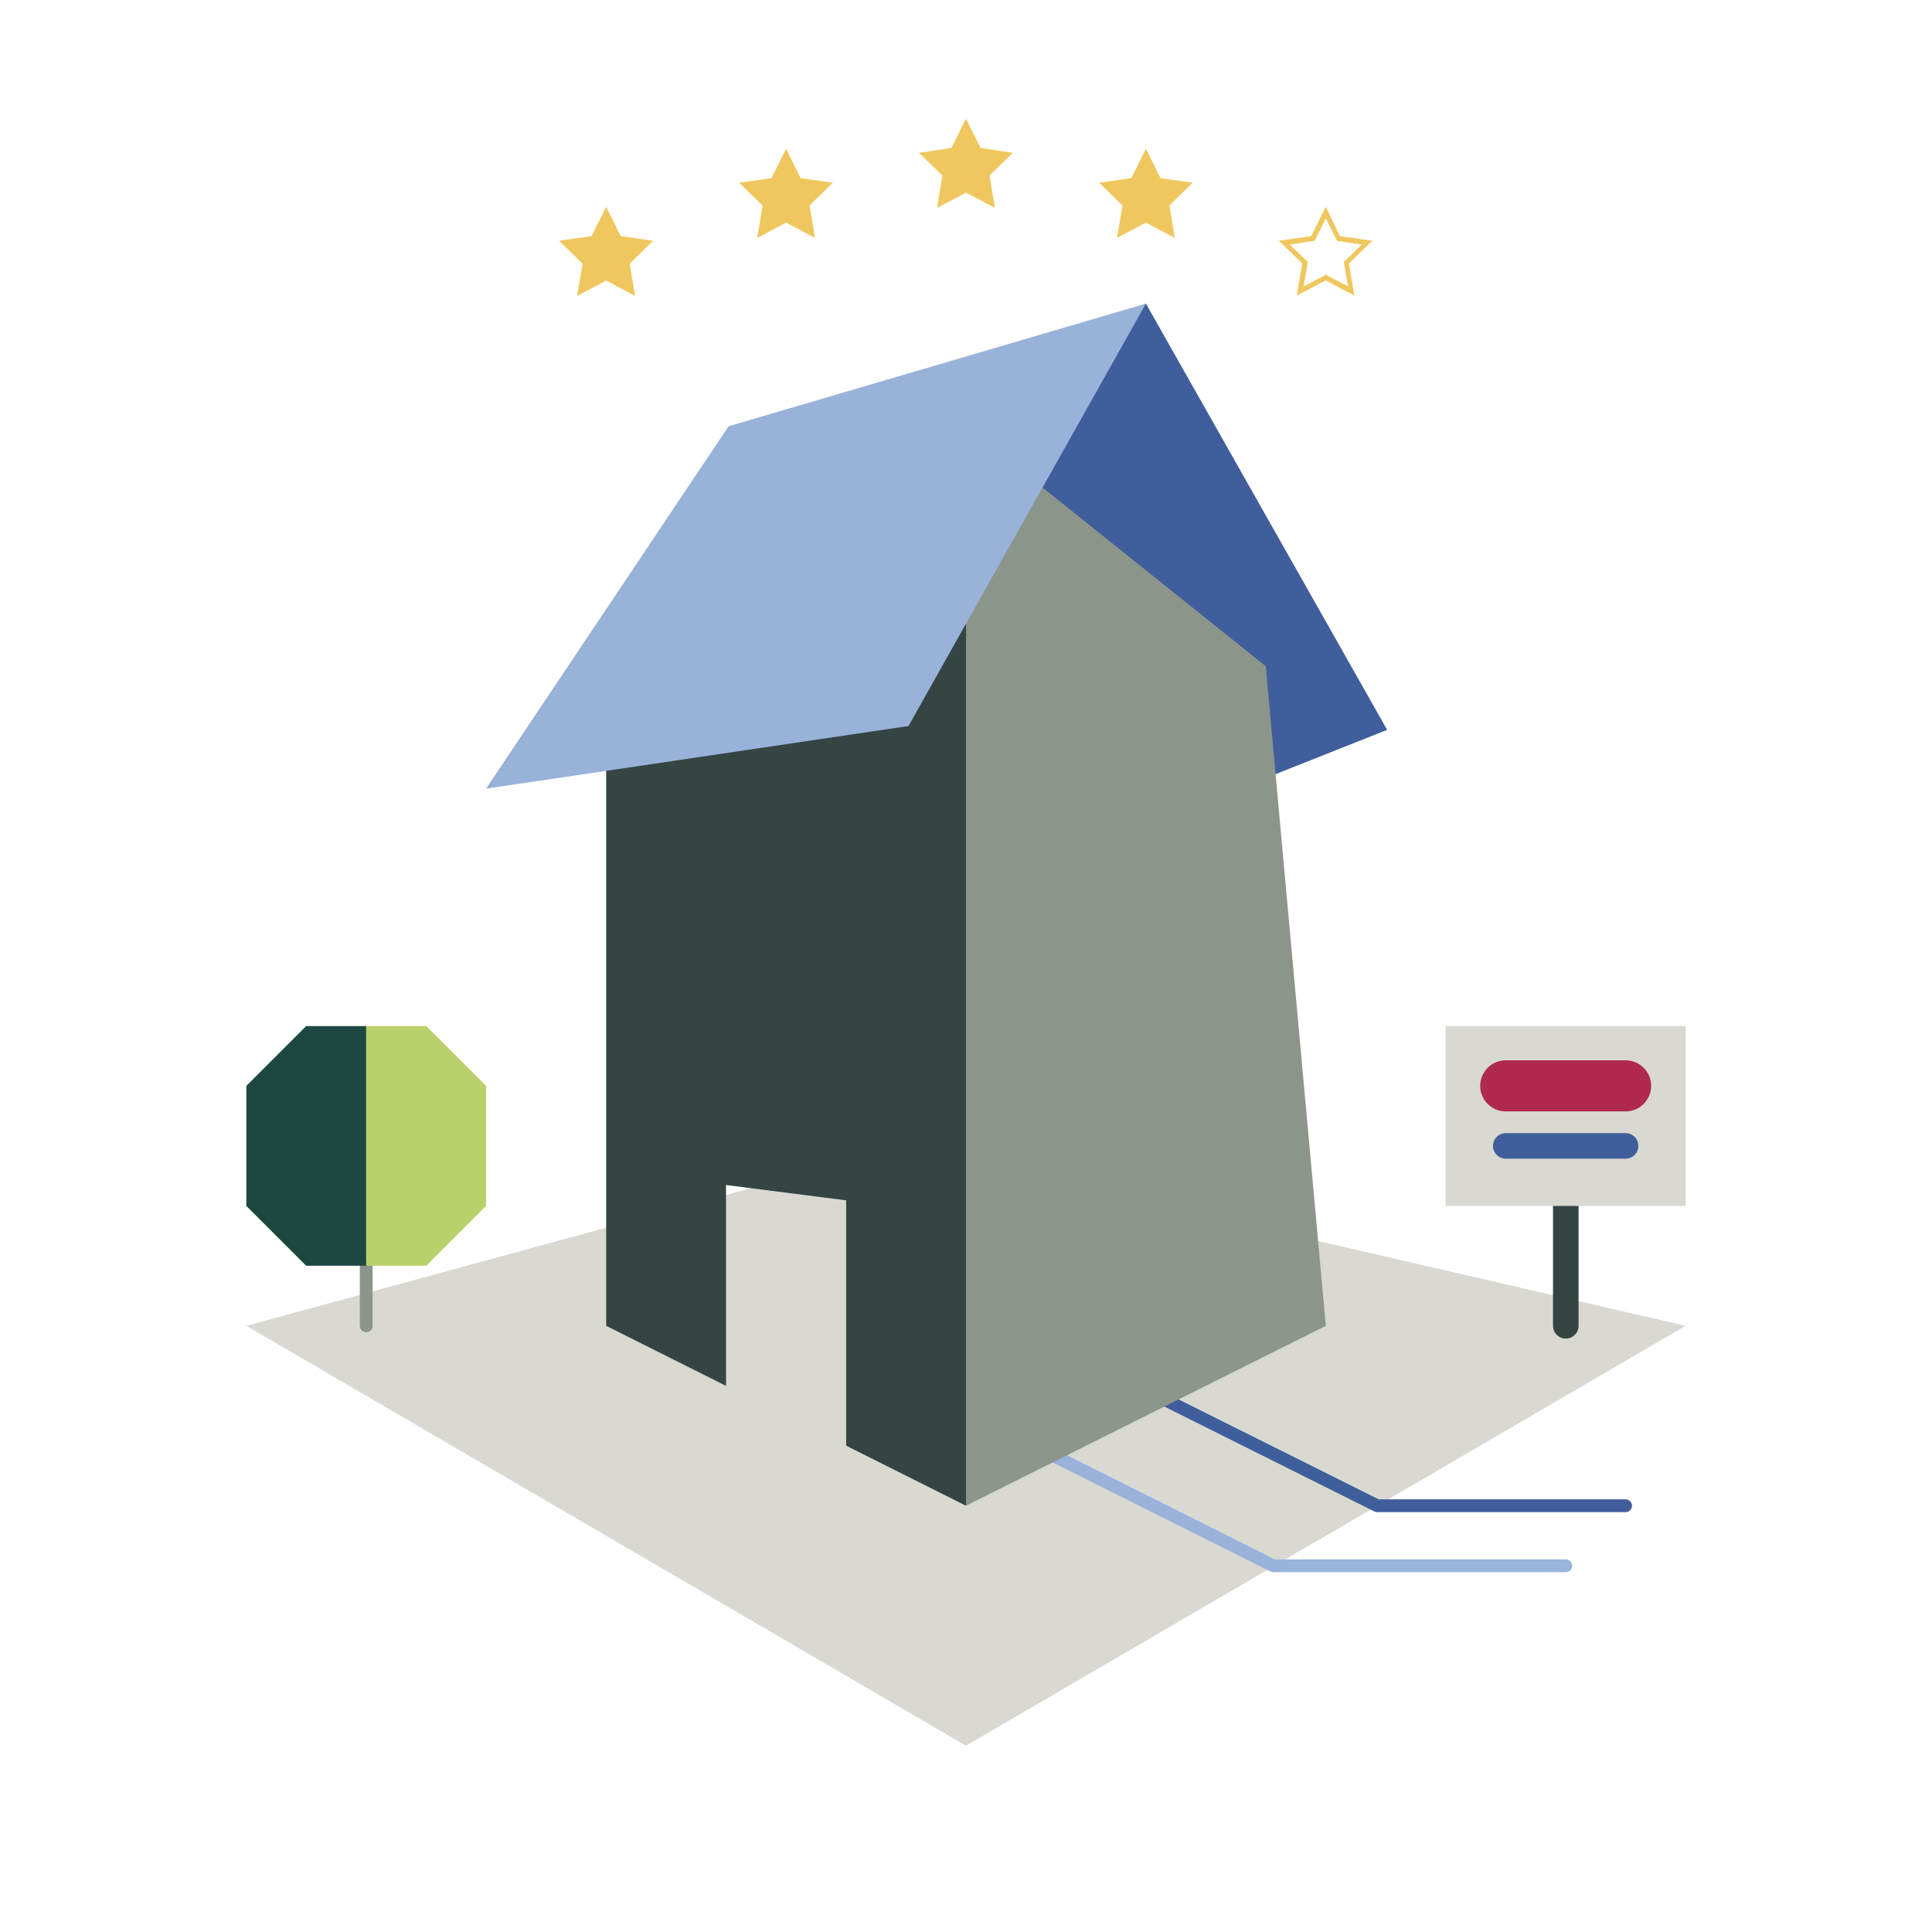<?xml version="1.0" encoding="utf-8"?>
<!-- Generator: Adobe Illustrator 24.2.3, SVG Export Plug-In . SVG Version: 6.00 Build 0)  -->
<svg version="1.1" id="Warstwa_1" xmlns="http://www.w3.org/2000/svg" xmlns:xlink="http://www.w3.org/1999/xlink" x="0px" y="0px"
	 viewBox="0 0 756 756" style="enable-background:new 0 0 756 756;" xml:space="preserve">
<style type="text/css">
	.st0{fill:#D9D9D1;}
	.st1{fill:none;stroke:#99B3DA;stroke-width:5;stroke-linecap:round;stroke-linejoin:round;stroke-miterlimit:10;}
	.st2{fill:none;stroke:#415E9C;stroke-width:5;stroke-linecap:round;stroke-linejoin:round;stroke-miterlimit:10;}
	.st3{fill:#415E9C;}
	.st4{fill:#354544;}
	.st5{fill:#8C958A;}
	.st6{fill:#98B2D9;}
	.st7{fill:none;stroke:#8C958A;stroke-width:5;stroke-linecap:round;stroke-linejoin:round;stroke-miterlimit:10;}
	.st8{fill:#1E4742;}
	.st9{fill:#BAD16B;}
	.st10{fill:#F0C75E;}
	.st11{fill:none;stroke:#354544;stroke-width:10;stroke-linecap:round;stroke-linejoin:round;stroke-miterlimit:10;}
	.st12{fill:none;stroke:#AF2951;stroke-width:20;stroke-linecap:round;stroke-linejoin:round;stroke-miterlimit:10;}
	.st13{fill:none;stroke:#415E9C;stroke-width:10;stroke-linecap:round;stroke-linejoin:round;stroke-miterlimit:10;}
</style>
<polygon id="XMLID_108_" class="st0" points="96.4,518.8 354.5,448.4 659.6,518.8 378,683.1 "/>
<polyline id="XMLID_107_" class="st1" points="612.7,612.7 498.3,612.7 404.4,565.7 "/>
<polyline id="XMLID_106_" class="st2" points="445,542.3 538.9,589.2 636.1,589.2 "/>
<polygon id="XMLID_105_" class="st3" points="448.4,118.8 542.8,285.6 424.4,332.6 354,169.3 "/>
<g id="XMLID_102_">
	<polygon id="XMLID_104_" class="st4" points="378,589.2 331.1,565.7 331.1,469.7 284.1,463.7 284.1,542.3 237.2,518.8 237.2,284.1 
		378,166.8 	"/>
	<polygon id="XMLID_103_" class="st5" points="378,589.2 518.8,518.8 495.3,260.7 378,166.8 	"/>
</g>
<polygon id="XMLID_101_" class="st6" points="190.2,308.6 285.1,166.8 448.4,118.8 355.5,284.1 "/>
<line id="XMLID_100_" class="st7" x1="143.3" y1="518.8" x2="143.3" y2="495.3"/>
<polygon id="XMLID_99_" class="st8" points="143.3,401.5 143.3,495.3 119.8,495.3 96.4,471.9 96.4,424.9 119.8,401.5 "/>
<polygon id="XMLID_98_" class="st9" points="190.2,424.9 166.8,401.5 143.3,401.5 143.3,495.3 166.8,495.3 190.2,471.9 "/>
<g id="XMLID_92_">
	<polygon id="XMLID_97_" class="st10" points="378,46.4 383.7,57.9 396.3,59.8 387.2,68.7 389.3,81.3 378,75.4 366.7,81.3 
		368.8,68.7 359.6,59.8 372.3,57.9 	"/>
	<polygon id="XMLID_96_" class="st10" points="448.4,58.2 454.1,69.7 466.7,71.5 457.6,80.4 459.7,93.1 448.4,87.1 437.1,93.1 
		439.2,80.4 430.1,71.5 442.7,69.7 	"/>
	<polygon id="XMLID_95_" class="st10" points="237.2,80.9 242.9,92.4 255.5,94.2 246.4,103.2 248.5,115.8 237.2,109.8 225.8,115.8 
		228,103.2 218.8,94.2 231.5,92.4 	"/>
	<g id="XMLID_94_">
		<path class="st10" d="M518.8,85.4l3.9,7.9l0.5,0.9l1,0.2l8.7,1.3l-6.3,6.1l-0.8,0.7l0.2,1l1.5,8.6l-7.8-4.1l-0.9-0.5l-0.9,0.5
			l-7.8,4.1l1.5-8.6l0.2-1l-0.8-0.7l-6.3-6.1l8.7-1.3l1-0.2l0.5-0.9L518.8,85.4 M518.8,80.9l-5.7,11.5l-12.7,1.8l9.2,8.9l-2.2,12.6
			l11.3-6l11.3,6l-2.2-12.6l9.2-8.9l-12.7-1.8L518.8,80.9L518.8,80.9z"/>
	</g>
	<polygon id="XMLID_93_" class="st10" points="307.6,58.2 313.3,69.7 325.9,71.5 316.8,80.4 318.9,93.1 307.6,87.1 296.3,93.1 
		298.4,80.4 289.2,71.5 301.9,69.7 	"/>
</g>
<line id="XMLID_91_" class="st11" x1="612.7" y1="518.8" x2="612.7" y2="471.9"/>
<rect id="XMLID_90_" x="565.7" y="401.5" class="st0" width="93.9" height="70.4"/>
<line id="XMLID_89_" class="st12" x1="589.2" y1="424.9" x2="636.1" y2="424.9"/>
<line id="XMLID_88_" class="st13" x1="589.2" y1="448.4" x2="636.1" y2="448.4"/>
</svg>
